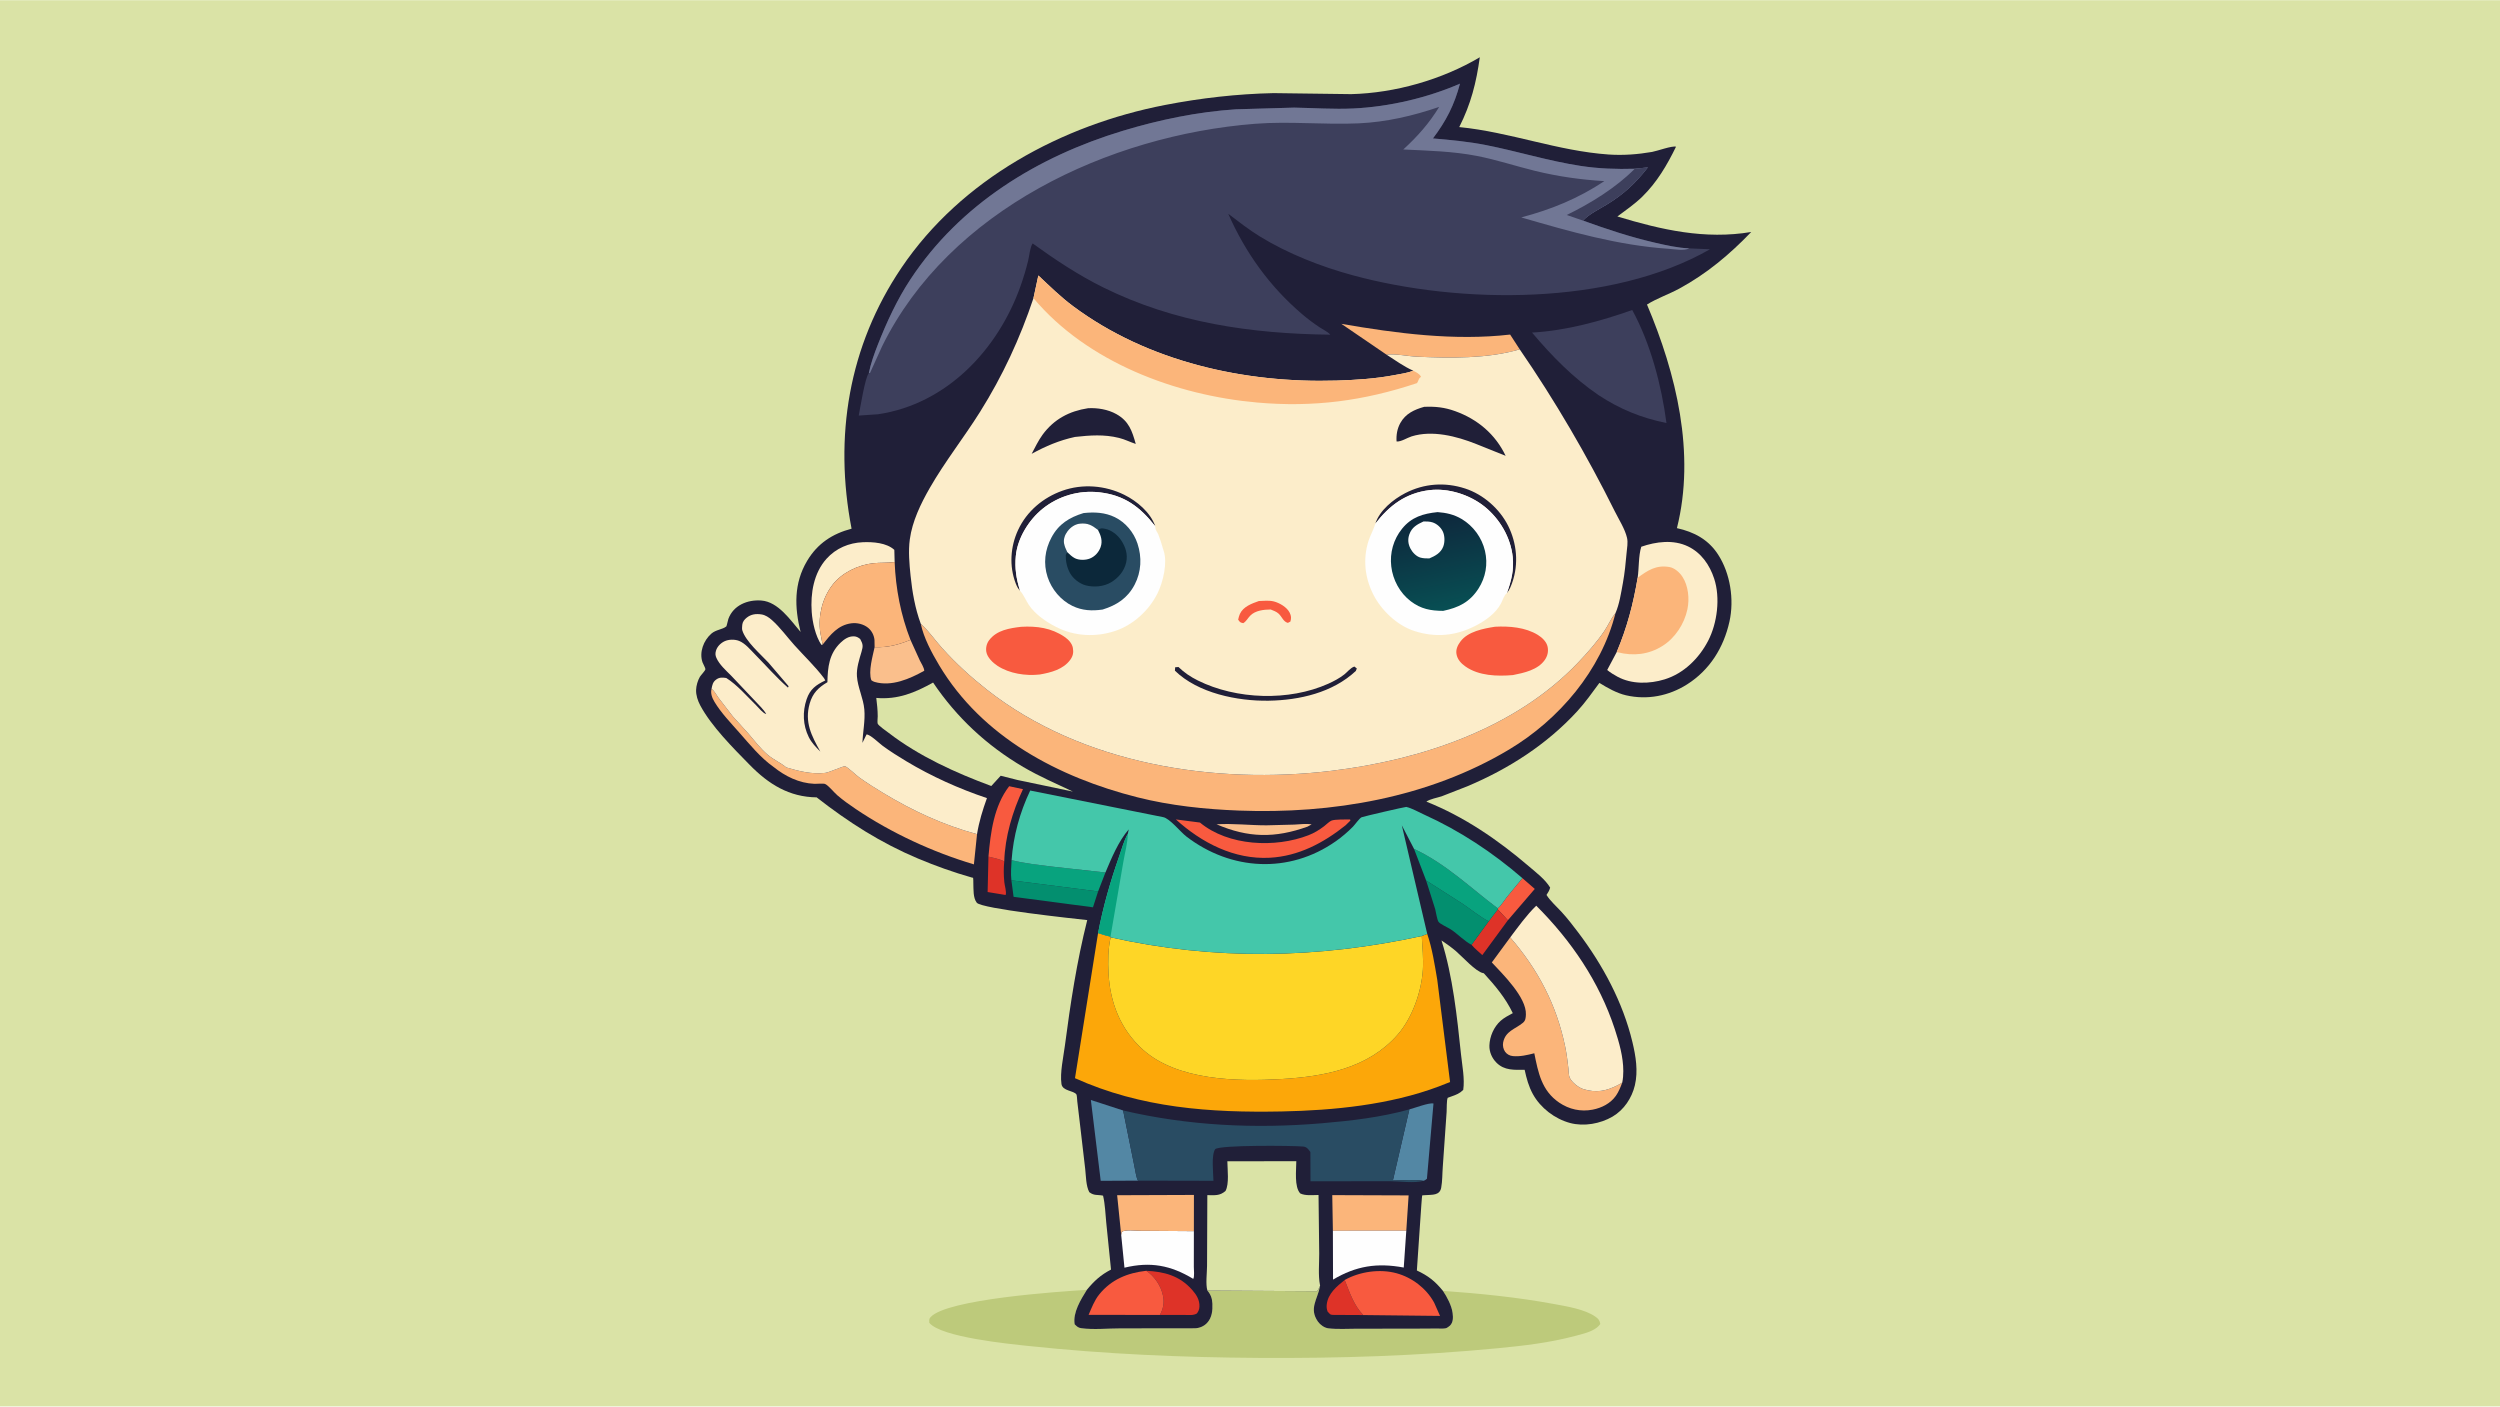 <svg version="1.1" xmlns="http://www.w3.org/2000/svg" style="display: block;" viewBox="0 0 2048 1152" width="1820" height="1024">
<defs>
	<linearGradient id="Gradient1" gradientUnits="userSpaceOnUse" x1="1170.25" y1="421.542" x2="1185.66" y2="497.07">
		<stop class="stop0" offset="0" stop-opacity="1" stop-color="rgb(14,39,60)"/>
		<stop class="stop1" offset="1" stop-opacity="1" stop-color="rgb(8,78,83)"/>
	</linearGradient>
</defs>
<path transform="translate(0,0)" fill="rgb(218,227,166)" d="M -0 -0 L 2048 0 L 2048 1152 L -0 1152 L -0 -0 z"/>
<path transform="translate(0,0)" fill="rgb(189,202,123)" d="M 989.097 1057.08 L 1078.93 1057.64 C 1080.05 1056.29 1080.69 1054.63 1081.42 1053.05 L 1081.25 1053.98 C 1079.32 1064.33 1072.15 1071.81 1079.64 1082.5 C 1081.5 1085.16 1084.96 1087.65 1088.24 1088.03 C 1095.81 1088.93 1104.2 1088.34 1111.83 1088.34 L 1156.1 1088.32 L 1176.91 1088.19 C 1179 1088.14 1182.56 1088.49 1184.5 1087.95 C 1185.39 1087.7 1187.16 1086.46 1187.81 1085.81 C 1190.56 1083.07 1190.43 1079.12 1189.97 1075.5 C 1189.19 1069.42 1185.46 1062.39 1182.05 1057.34 C 1212.36 1059.5 1242.77 1062.52 1272.66 1068.04 C 1283.09 1069.97 1298.33 1072.34 1307 1078.52 C 1309.53 1080.32 1310.44 1081.47 1310.97 1084.5 C 1310.14 1085.57 1309.25 1086.56 1308.18 1087.4 C 1303.36 1091.18 1295.91 1092.78 1290.07 1094.33 C 1269.37 1099.83 1248.27 1102.29 1227 1104.33 C 1161.78 1110.6 1097.16 1112.67 1031.66 1112.26 C 968.282 1111.86 905.662 1109.18 842.631 1102.49 C 826.732 1100.8 770.888 1095.38 761.285 1083.5 C 761.27 1081.37 760.86 1080.47 762.352 1078.83 C 775.787 1064.12 866.729 1057.95 890.337 1056.51 C 885.411 1064.49 878.76 1075.09 880.354 1084.71 C 882.24 1086.47 883.079 1087.56 885.744 1087.92 C 895.654 1089.29 907.601 1088.08 917.778 1088.08 L 978.919 1088 C 982.627 1087.86 986.224 1086.37 988.808 1083.64 C 992.841 1079.36 993.453 1073.44 993.2 1067.85 C 993.008 1063.59 991.867 1060.31 989.097 1057.08 z"/>
<path transform="translate(0,0)" fill="rgb(32,31,56)" d="M 890.337 1056.51 C 896.329 1049.21 901.63 1044.32 910.145 1039.9 L 906.235 1001.39 C 905.519 994.135 905.303 986.436 903.627 979.339 C 898.894 978.347 896.41 979.57 892.359 976.5 C 889.57 971.37 889.672 963.258 889.002 957.5 L 884.815 921.632 L 882.503 902.097 C 882.391 901.162 882.247 897.06 881.824 896.445 C 879.537 893.114 870.398 893.796 869.547 887.831 C 868.234 878.628 871.116 865.951 872.347 856.562 C 876.891 821.903 882.116 787.511 890.665 753.585 C 879.768 752.394 803.938 744.34 800.15 739.347 C 797.029 735.233 797.554 728.352 797.354 723.396 C 797.332 722.858 797.362 719.279 797.191 719.042 C 796.995 718.772 796.549 718.86 796.229 718.768 C 781.115 714.471 766.535 709.277 752.056 703.188 C 721.521 690.348 695.003 673.405 669.004 653.061 C 646.45 652.804 629.609 642.219 614.225 626.526 C 600.659 612.688 582.687 594.777 573.62 577.681 C 571.588 573.851 570.096 569.387 570.244 565 C 570.36 561.544 571.582 557.313 573.341 554.313 C 574.175 552.89 577.823 549.278 577.875 548 C 577.911 547.098 575.879 543.549 575.494 542.423 C 572.669 534.168 576.379 524.556 582.693 518.975 C 586.467 515.639 591.831 515.628 595.024 513 C 595.295 512.777 596.4 507.641 596.683 506.867 C 600.796 495.619 612.52 490.939 623.739 491.809 C 637.543 492.88 647.561 507.892 655.846 517.565 C 650.828 497.518 650.194 477.705 661.259 459.22 C 669.749 445.037 681.882 437.115 697.607 432.959 C 683.041 357.649 695.135 283.408 738.461 219.242 C 787.393 146.774 869.825 102.233 954.494 85.84 C 983.777 80.171 1013.42 76.788 1043.25 76.14 L 1106.85 76.976 C 1142.76 76.11 1181.37 65.104 1212.25 46.762 C 1209.41 67.493 1204.98 85.079 1195.41 103.961 C 1236.99 108.031 1275.93 123.535 1317.87 126.437 C 1329.7 127.255 1341.66 126.338 1353.33 124.325 C 1357.46 123.613 1369.87 119.053 1372.99 120.048 C 1365.72 134.965 1357.39 149.207 1345.42 160.914 C 1339.25 166.959 1331.87 172.051 1324.95 177.198 C 1361.04 188.111 1396.73 196.291 1434.62 189.896 C 1416.88 208.336 1398.32 223.973 1375.67 236.289 C 1367.19 240.899 1357.26 244.276 1349.21 249.333 C 1373.2 306.017 1389.09 371.143 1373.74 432.513 C 1387.84 435.643 1399.44 441.798 1407.46 454.148 C 1417.48 469.59 1420.76 491.008 1416.78 509 C 1412.07 530.343 1400.63 548.752 1382.03 560.527 C 1367.03 570.028 1349.41 573.451 1332.04 569.451 C 1324.46 567.708 1316.79 563.367 1310.23 559.288 C 1304.41 567.174 1298.69 575.315 1292.06 582.538 C 1267.11 609.699 1236.01 629.647 1202.17 643.936 L 1181 652.203 C 1177.52 653.374 1171.31 654.409 1168.5 656.569 C 1199.39 668.849 1227.3 688.006 1252.45 709.541 C 1258.4 714.637 1265.83 720.218 1269.89 727 C 1269.27 729.336 1268.22 730.99 1266.9 733 C 1270.03 738.015 1275.06 742.361 1279.08 746.742 C 1284.06 752.158 1288.52 757.973 1292.95 763.835 C 1313.06 790.441 1329.49 820.949 1337.28 853.533 C 1340.04 865.074 1342.06 877.26 1339.28 888.978 C 1336.8 899.391 1330.3 909.139 1320.99 914.588 C 1310.99 920.438 1297.61 922.856 1286.28 919.836 C 1273.74 916.491 1262 907.533 1255.72 896.117 C 1252.25 889.791 1250.51 883.254 1249 876.264 C 1240.54 876.256 1232.47 876.947 1225.96 870.462 C 1222.25 866.771 1219.95 861.602 1220.12 856.336 C 1220.35 848.907 1223.78 841.043 1229.34 836.082 C 1232.19 833.536 1235.93 831.658 1239.28 829.833 C 1233.36 817.402 1224.74 807.194 1215.5 797.107 L 1215.01 797.041 C 1209.04 795.934 1197.94 783.517 1192.81 779.125 C 1189.04 775.896 1184.98 773.034 1180.86 770.261 C 1190.21 799.773 1193.62 832.924 1196.86 863.623 C 1197.83 872.799 1200.02 883.613 1198.68 892.726 C 1195.64 895.693 1192.94 896.665 1189 898.067 C 1188.86 898.118 1185.98 899.151 1185.98 899.165 C 1184.98 901.098 1185.26 908.332 1185.07 910.77 L 1181.94 955.574 C 1181.49 961.187 1181.66 967.373 1180.62 972.875 C 1179.41 979.267 1173.3 978.495 1168.22 978.899 C 1167.81 978.931 1165.25 979 1165.06 979.135 C 1164.69 979.394 1161.72 1027.52 1160.7 1040.64 C 1169.97 1044.98 1175.55 1049.34 1182.05 1057.34 C 1185.46 1062.39 1189.19 1069.42 1189.97 1075.5 C 1190.43 1079.12 1190.56 1083.07 1187.81 1085.81 C 1187.16 1086.46 1185.39 1087.7 1184.5 1087.95 C 1182.56 1088.49 1179 1088.14 1176.91 1088.19 L 1156.1 1088.32 L 1111.83 1088.34 C 1104.2 1088.34 1095.81 1088.93 1088.24 1088.03 C 1084.96 1087.65 1081.5 1085.16 1079.64 1082.5 C 1072.15 1071.81 1079.32 1064.33 1081.25 1053.98 L 1081.42 1053.05 C 1080.69 1054.63 1080.05 1056.29 1078.93 1057.64 L 989.097 1057.08 C 991.867 1060.31 993.008 1063.59 993.2 1067.85 C 993.453 1073.44 992.841 1079.36 988.808 1083.64 C 986.224 1086.37 982.627 1087.86 978.919 1088 L 917.778 1088.08 C 907.601 1088.08 895.654 1089.29 885.744 1087.92 C 883.079 1087.56 882.24 1086.47 880.354 1084.71 C 878.76 1075.09 885.411 1064.49 890.337 1056.51 z"/>
<path transform="translate(0,0)" fill="rgb(222,51,40)" d="M 809.747 701.611 C 813.98 702.7 818.776 703.537 822.684 705.476 C 822.121 711.325 822.154 716.776 822.746 722.614 C 823.042 725.528 824.697 730.526 823.809 733.044 L 809.064 730.611 L 809.747 701.611 z"/>
<path transform="translate(0,0)" fill="rgb(248,90,63)" d="M 1247.15 719.236 L 1257.29 728.066 L 1235.23 753.749 L 1227.02 744.844 L 1227.02 744.022 C 1229.83 741.569 1232.19 737.572 1234.52 734.608 L 1247.15 719.236 z"/>
<path transform="translate(0,0)" fill="rgb(222,51,40)" d="M 1227.02 744.844 L 1235.23 753.749 L 1214.31 782.272 C 1211.43 779.576 1207.99 776.871 1205.5 773.844 L 1219.52 754.627 L 1227.02 744.844 z"/>
<path transform="translate(0,0)" fill="rgb(250,191,140)" d="M 996.596 675.13 C 1009.87 674.266 1024.07 675.99 1037.49 675.968 L 1060.25 675.372 C 1064.88 675.147 1069.92 674.439 1074.5 675.19 L 1071.14 677.04 C 1044.42 686.602 1022.63 686.294 996.596 675.13 z"/>
<path transform="translate(0,0)" fill="rgb(222,51,40)" d="M 1116.74 1077.15 L 1095.46 1077.05 C 1094.26 1077 1090.98 1077.19 1090.06 1076.71 C 1089.3 1076.3 1088.27 1074.99 1087.6 1074.36 C 1086.82 1072.31 1086.63 1070.54 1086.88 1068.38 C 1087.95 1059.47 1095.06 1053.68 1101.57 1048.42 C 1105.63 1058.61 1109.02 1069.12 1116.74 1077.15 z"/>
<path transform="translate(0,0)" fill="rgb(248,90,63)" d="M 809.747 701.611 C 811.464 681.736 814.215 660.139 826.713 643.926 L 838.019 646.363 C 829.509 664.465 823.273 685.349 822.684 705.476 C 818.776 703.537 813.98 702.7 809.747 701.611 z"/>
<path transform="translate(0,0)" fill="rgb(222,51,40)" d="M 939.013 1040.89 C 953.884 1041.64 966.247 1044.87 976.589 1056.5 C 980.082 1060.43 982.843 1064.82 982.58 1070.27 C 982.473 1072.5 981.817 1074.08 980.5 1075.84 C 977.653 1077.61 974.06 1077.06 970.798 1077.07 L 950.197 1077.07 C 952.96 1071.87 953.87 1067.27 952.749 1061.45 C 951.205 1053.43 945.799 1045.34 939.013 1040.89 z"/>
<path transform="translate(0,0)" fill="rgb(3,143,111)" d="M 828.537 721.024 L 899.562 730.136 L 895.356 743.124 L 830.328 734.548 L 828.537 721.024 z"/>
<path transform="translate(0,0)" fill="rgb(3,143,111)" d="M 1168.28 721.158 L 1198.06 740.174 C 1205.15 744.966 1211.93 750.665 1219.52 754.627 L 1205.5 773.844 C 1199.81 771.034 1194.01 764.814 1188.48 761.211 C 1186.4 759.856 1179.73 756.823 1178.5 755.096 C 1177.2 753.294 1176.35 746.996 1175.71 744.617 L 1168.28 721.158 z"/>
<path transform="translate(0,0)" fill="rgb(250,191,140)" d="M 716.477 530.034 C 727.301 530.435 735.999 528.034 745.869 524.04 L 753.564 540.992 C 754.703 543.311 757.049 546.781 757.148 549.355 C 745.272 555.956 730.401 562.546 716.49 558.5 C 715.463 558.201 714.646 557.733 713.806 557.091 C 711.193 550.016 714.916 537.388 716.477 530.034 z"/>
<path transform="translate(0,0)" fill="rgb(8,163,126)" d="M 1158.37 695.263 C 1184.5 707.448 1204.32 726.991 1227.02 744.022 L 1227.02 744.844 L 1219.52 754.627 C 1211.93 750.665 1205.15 744.966 1198.06 740.174 L 1168.28 721.158 L 1158.37 695.263 z"/>
<path transform="translate(0,0)" fill="rgb(8,163,126)" d="M 828.69 704.506 C 839.449 707.232 850.735 708.318 861.724 709.76 L 905.576 714.614 L 899.562 730.136 L 828.537 721.024 C 827.913 715.526 828.383 710.013 828.69 704.506 z"/>
<path transform="translate(0,0)" fill="rgb(83,135,164)" d="M 1154.56 908.671 C 1158.66 907.632 1170.81 902.947 1174.31 903.862 L 1168.94 965.5 C 1167.87 966.35 1167.25 966.961 1165.85 967.163 C 1158.31 965.84 1148.81 966.906 1141.06 966.887 L 1154.56 908.671 z"/>
<path transform="translate(0,0)" fill="rgb(248,90,63)" d="M 963.278 671.147 L 983 673.689 C 1006.28 693.01 1044.8 694.622 1071.95 684.067 C 1076.72 682.215 1080.58 679.81 1084.64 676.766 C 1086.34 675.491 1088.72 673.033 1090.57 672.18 C 1093.41 670.871 1102.73 671.279 1106 671.148 L 1106.26 672.054 L 1102.33 675.928 C 1084.24 690.382 1063.75 701.276 1040.18 702.529 C 1010.95 704.084 984.407 690.248 963.278 671.147 z"/>
<path transform="translate(0,0)" fill="rgb(252,237,202)" d="M 673.883 527.919 L 672.853 528.099 C 668.044 520.956 665.55 509.642 664.952 501.182 C 663.874 485.936 666.551 469.298 677.118 457.558 C 684.818 449.002 695.428 444.528 706.845 444.044 C 715.108 443.693 726.275 444.461 732.634 450.31 L 732.888 460.221 L 732.164 460.33 C 726.623 461.108 721.048 460.655 715.5 461.247 C 703.092 462.57 689.599 469.057 681.969 479 C 673.574 489.941 670.029 504.445 671.983 518.055 L 673.883 527.919 z"/>
<path transform="translate(0,0)" fill="rgb(248,90,63)" d="M 950.197 1077.07 L 891.786 1076.98 C 894.227 1071.31 896.565 1065.09 900.48 1060.26 C 910.417 1048 923.589 1042.62 939.013 1040.89 C 945.799 1045.34 951.205 1053.43 952.749 1061.45 C 953.87 1067.27 952.96 1071.87 950.197 1077.07 z"/>
<path transform="translate(0,0)" fill="rgb(83,135,164)" d="M 932.262 967.036 L 901.699 967.19 L 893.641 900.98 L 920.055 909.563 L 929.323 955.392 C 930.029 958.46 930.708 964.471 932.262 967.036 z"/>
<path transform="translate(0,0)" fill="rgb(251,181,122)" d="M 1091.9 1008.12 L 1091.39 978.904 L 1153.95 979.129 L 1152.04 1008.05 L 1091.9 1008.12 z"/>
<path transform="translate(0,0)" fill="rgb(254,254,254)" d="M 918.503 1011.7 L 918.87 1009 C 922.178 1006.96 930.022 1008.07 934.044 1008.1 L 978.022 1008.42 L 977.98 1037.7 C 977.976 1040.33 978.656 1045.45 977.518 1047.53 C 959.025 1036.34 942.342 1033.24 921.156 1038.35 L 918.503 1011.7 z"/>
<path transform="translate(0,0)" fill="rgb(251,181,122)" d="M 918.503 1011.7 L 915.168 978.983 L 978.068 978.75 L 978.022 1008.42 L 934.044 1008.1 C 930.022 1008.07 922.178 1006.96 918.87 1009 L 918.503 1011.7 z"/>
<path transform="translate(0,0)" fill="rgb(254,254,254)" d="M 1091.9 1008.12 L 1152.04 1008.05 L 1149.95 1038.23 C 1128.09 1034.19 1110.99 1036.88 1092.02 1048.11 L 1091.9 1008.12 z"/>
<path transform="translate(0,0)" fill="rgb(248,90,63)" d="M 1101.57 1048.42 C 1113.91 1041.52 1130.38 1039.14 1144.1 1042.92 C 1156.91 1046.44 1168.52 1055.36 1174.88 1067.03 L 1179.67 1077.86 L 1116.74 1077.15 C 1109.02 1069.12 1105.63 1058.61 1101.57 1048.42 z"/>
<path transform="translate(0,0)" fill="rgb(251,181,122)" d="M 1135.78 290.366 L 1098.84 265.15 C 1143.64 272.927 1191.61 279.228 1237.1 273.933 L 1244.95 286.023 C 1218.87 293.799 1187.71 293.318 1160.76 292.053 C 1152.85 291.682 1143.49 289.475 1135.78 290.366 z"/>
<path transform="translate(0,0)" fill="rgb(251,181,122)" d="M 732.888 460.221 C 733.756 482.072 737.892 503.636 745.869 524.04 C 735.999 528.034 727.301 530.435 716.477 530.034 L 716.388 524.188 C 716.05 520.312 714.102 516.507 711.04 514.06 C 707.343 511.104 702.067 509.862 697.418 510.469 C 686.499 511.895 680.27 519.825 673.883 527.919 L 671.983 518.055 C 670.029 504.445 673.574 489.941 681.969 479 C 689.599 469.057 703.092 462.57 715.5 461.247 C 721.048 460.655 726.623 461.108 732.164 460.33 L 732.888 460.221 z"/>
<path transform="translate(0,0)" fill="rgb(251,181,122)" d="M 582.917 564.052 C 585.358 566.078 586.56 568.718 588.4 571.231 L 600.257 586.656 L 612.925 600.627 C 618.155 606.7 622.88 613.077 629.045 618.278 C 633.72 622.222 639.57 624.732 644.14 628.553 C 654.615 631.627 664.912 634.267 675.95 633.02 C 679.32 632.639 690.736 627.283 692.244 627.617 C 694.213 628.053 701.498 635.013 703.61 636.542 C 710.003 641.173 716.668 645.342 723.418 649.424 C 747.769 664.15 772.865 675.792 800.383 683.22 L 797.82 707.954 C 764.253 698.005 730.085 682.164 701.073 662.626 C 695.825 659.092 690.593 655.381 685.803 651.239 C 683.398 649.158 678.559 643.206 675.954 642.112 C 674.44 641.476 669.127 642.049 667.23 641.973 C 654.634 641.473 643.307 635.851 633.619 628.071 C 623.012 620.591 614.17 609.672 605.632 599.986 C 598.723 592.147 590.72 583.843 585.338 574.891 C 583.348 571.582 581.897 567.913 582.917 564.052 z"/>
<path transform="translate(0,0)" fill="rgb(251,181,122)" d="M 1237.16 767.783 C 1259.9 793.959 1275.09 822.929 1282.16 857.079 C 1283.39 863.046 1284.16 868.959 1284.83 875.012 C 1285.06 877.12 1285.02 880.953 1285.93 882.801 C 1287.81 886.587 1293.04 890.779 1297 892.02 C 1307.64 895.352 1315.83 893.72 1325.65 888.628 L 1328.94 886.684 C 1327.61 890.343 1326 894.312 1323.76 897.5 C 1319.3 903.835 1312.14 907.44 1304.7 908.886 C 1295.01 910.771 1285.43 908.668 1277.27 903.112 C 1262.89 893.318 1260.11 878.538 1256.9 862.696 C 1251.17 864.15 1245.28 865.584 1239.32 865.012 C 1236.81 864.772 1234.5 863.545 1233.01 861.5 C 1231.5 859.412 1230.88 856.371 1231.37 853.879 C 1233.21 844.477 1241.06 843.045 1247.5 837.791 C 1249.78 835.929 1249.89 833.713 1250.01 830.994 C 1250.63 816.923 1230.99 797.866 1222.11 788.28 L 1237.16 767.783 z"/>
<path transform="translate(0,0)" fill="rgb(218,227,166)" d="M 764.38 559.002 C 783.685 587.628 808.355 610.617 838.214 628.162 C 851.214 635.801 865.299 641.907 878.934 648.323 L 833.775 638.878 L 819.77 635.344 L 812.066 643.766 C 782.772 632.93 752.785 619.308 727.939 600.183 C 726.247 598.881 719.782 594.459 719.006 592.697 C 718.591 591.753 719.036 587.769 719.028 586.557 C 718.998 581.521 718.469 576.593 717.851 571.602 C 735.392 573.125 749.414 567.391 764.38 559.002 z"/>
<path transform="translate(0,0)" fill="rgb(61,63,92)" d="M 1337.12 253.81 C 1352.11 281.205 1361.14 315.605 1365.16 346.419 C 1344.47 342.135 1327.2 335.179 1309.54 323.551 C 1288.6 309.283 1271.31 291.579 1255.05 272.306 C 1282.73 270.781 1311.1 263.017 1337.12 253.81 z"/>
<path transform="translate(0,0)" fill="rgb(252,237,202)" d="M 1237.16 767.783 C 1243.88 758.912 1250.49 749.576 1258.5 741.813 C 1287.22 770.486 1310.09 804.054 1322.81 842.823 C 1326.4 853.781 1329.82 865.687 1329.81 877.301 C 1329.81 880.502 1329.58 883.549 1328.94 886.684 L 1325.65 888.628 C 1315.83 893.72 1307.64 895.352 1297 892.02 C 1293.04 890.779 1287.81 886.587 1285.93 882.801 C 1285.02 880.953 1285.06 877.12 1284.83 875.012 C 1284.16 868.959 1283.39 863.046 1282.16 857.079 C 1275.09 822.929 1259.9 793.959 1237.16 767.783 z"/>
<path transform="translate(0,0)" fill="rgb(252,237,202)" d="M 1341.57 473.146 C 1342.71 465.325 1342.22 454.995 1344.54 447.748 C 1356.68 443.527 1370.84 441.704 1382.85 447.49 C 1393.69 452.709 1400.58 462.692 1404.25 473.895 C 1409.4 489.595 1406.83 510.273 1399.3 524.816 C 1391.87 539.154 1379.34 551.588 1363.63 556.403 C 1351.28 560.186 1336.74 560.527 1325.09 554.246 C 1322.12 552.648 1319.22 550.848 1316.61 548.721 L 1324.43 533.998 C 1332.91 513.879 1337.97 494.662 1341.57 473.146 z"/>
<path transform="translate(0,0)" fill="rgb(251,181,122)" d="M 1341.57 473.146 C 1349.82 467.11 1356.71 462.52 1367.5 464.345 C 1371.76 465.065 1375.87 468.738 1378.18 472.232 C 1383.08 479.645 1384.16 490.406 1382.32 499.026 C 1379.75 511.086 1372.23 522.578 1361.73 529.126 C 1350.52 536.115 1338.04 537.447 1325.29 534.226 L 1324.43 533.998 C 1332.91 513.879 1337.97 494.662 1341.57 473.146 z"/>
<path transform="translate(0,0)" fill="rgb(41,76,99)" d="M 920.055 909.563 C 973.626 922.1 1028.15 924.681 1083 920.025 C 1106.79 918.005 1131.5 915.123 1154.56 908.671 L 1141.06 966.887 C 1148.81 966.906 1158.31 965.84 1165.85 967.163 C 1159.48 969.39 1145.81 967.513 1138.87 967.49 L 1073.56 967.561 L 1073.48 943.585 C 1071.81 941.343 1070.59 939.374 1067.5 939.099 C 1058.78 938.324 999.431 937.728 995.5 941.234 C 992.121 946.066 993.972 960.957 994.054 967.169 L 932.262 967.036 C 930.708 964.471 930.029 958.46 929.323 955.392 L 920.055 909.563 z"/>
<path transform="translate(0,0)" fill="rgb(218,227,166)" d="M 989.097 1057.08 C 987.524 1052.03 988.796 1042.35 988.817 1036.92 L 989.051 978.916 C 995.115 978.958 999.208 979.634 1003.93 975.5 C 1007.09 969.8 1005.52 957.792 1005.45 951.154 L 1061.93 951.13 C 1061.92 958.413 1060.16 972.15 1065.15 977.5 C 1069.32 979.602 1075.54 978.807 1080.14 978.794 L 1080.7 1026.66 C 1080.74 1034.8 1079.79 1044.54 1081.3 1052.45 L 1081.42 1053.05 C 1080.69 1054.63 1080.05 1056.29 1078.93 1057.64 L 989.097 1057.08 z"/>
<path transform="translate(0,0)" fill="rgb(252,167,9)" d="M 899.547 764.216 C 902.833 765.179 906.37 766.55 909.732 767.082 L 909.874 767.75 C 907.678 776.631 907.619 787.799 908.083 796.897 C 909.321 821.165 917.966 843.312 936.264 859.725 C 964.513 885.064 1013.63 885.928 1049.55 883.835 C 1084.42 881.803 1120.68 875.125 1144.83 847.589 C 1156.81 833.941 1164.51 812.357 1165.62 794.152 C 1166.17 785.12 1165.22 775.696 1164.69 766.661 L 1169.18 764.901 C 1173.3 776.97 1175.26 789.96 1177.4 802.5 L 1187.89 886.249 L 1178.58 889.907 C 1138.58 904.952 1092.53 909.528 1050 910.362 C 991.378 911.511 934.801 907.553 880.631 883.105 L 899.547 764.216 z"/>
<path transform="translate(0,0)" fill="rgb(252,237,202)" d="M 582.917 564.052 C 583.523 560.989 583.908 558.634 586.619 556.607 C 589.314 554.59 591.869 554.8 594.962 555.271 C 603.852 560.854 611.756 570.121 619.303 577.499 C 621.515 579.662 624.964 584.171 627.729 584.854 C 625.51 580.917 621.7 577.488 618.631 574.138 L 598.962 553.358 C 594.828 549.247 589.237 544.215 586.87 538.801 C 585.957 536.71 585.893 535.171 586.498 533.014 C 587.448 529.629 590.35 526.686 593.5 525.2 C 596.982 523.558 601.926 523.472 605.491 524.898 C 610.54 526.917 614.882 532.293 618.65 536.099 C 627.465 545.004 636.068 554.958 645.5 563.15 L 646.033 562 L 629.497 542.668 C 623.153 535.835 610.634 525.126 608.03 516 C 607.734 514.963 607.967 512.747 608.077 511.643 C 608.321 509.209 609.829 507.344 611.679 505.871 C 615.297 502.994 619.266 502.524 623.727 503.18 C 627.057 503.67 629.92 505.658 632.39 507.851 C 639.089 513.797 644.783 521.715 650.789 528.399 C 658.711 537.215 667.82 545.871 674.939 555.303 C 675.42 555.939 675.702 556.587 676.028 557.308 C 668.374 561.033 663.611 564.397 660.779 572.719 C 657.304 582.931 657.724 593.895 662.51 603.614 C 664.845 608.354 668.351 611.878 672.034 615.566 C 664.822 602.683 658.931 591.504 663.307 576.16 C 665.703 567.759 670.434 563.026 677.817 558.724 C 678.057 546.473 679.179 535.392 688.583 526.358 C 691.62 523.439 695.3 520.924 699.698 521.16 C 701.744 521.27 703.098 522.1 704.669 523.326 C 706.975 527.573 707.17 529.036 705.75 533.811 C 703.881 540.098 701.537 547.26 701.999 553.877 C 702.638 563.032 707.264 571.807 708.06 581.051 C 708.855 590.288 706.843 599.236 706.5 608.412 L 709.887 601.5 C 713.228 601.75 720.277 608.802 723.262 610.983 C 729.412 615.473 735.9 619.545 742.426 623.462 C 763.199 635.929 785.537 645.958 808.498 653.675 C 804.963 663.484 802.045 672.908 800.383 683.22 C 772.865 675.792 747.769 664.15 723.418 649.424 C 716.668 645.342 710.003 641.173 703.61 636.542 C 701.498 635.013 694.213 628.053 692.244 627.617 C 690.736 627.283 679.32 632.639 675.95 633.02 C 664.912 634.267 654.615 631.627 644.14 628.553 C 639.57 624.732 633.72 622.222 629.045 618.278 C 622.88 613.077 618.155 606.7 612.925 600.627 L 600.257 586.656 L 588.4 571.231 C 586.56 568.718 585.358 566.078 582.917 564.052 z"/>
<path transform="translate(0,0)" fill="rgb(251,181,122)" d="M 1323.4 502.157 C 1311.69 548.976 1277.14 589.398 1236.28 613.859 C 1170.23 653.402 1091.13 666.813 1015.01 663.885 C 987.243 662.817 958.871 659.855 931.89 653.041 C 867.067 636.67 804.479 603.698 769.305 544.739 C 763.299 534.671 756.689 522.384 754.281 510.825 C 760.728 516.597 765.988 524.36 771.817 530.825 C 783.202 543.455 795.261 554.476 808.634 564.969 C 886.334 625.935 994.906 642.948 1090.99 631.287 C 1163.86 622.443 1241.22 596.84 1292.87 542.537 C 1300.51 534.51 1308.17 525.832 1314.37 516.642 C 1317.4 512.143 1319.43 507.142 1322.81 502.896 L 1323.4 502.157 z"/>
<path transform="translate(0,0)" fill="rgb(254,214,38)" d="M 909.874 767.75 C 995.21 786.79 1079.4 785.231 1164.69 766.661 C 1165.22 775.696 1166.17 785.12 1165.62 794.152 C 1164.51 812.357 1156.81 833.941 1144.83 847.589 C 1120.68 875.125 1084.42 881.803 1049.55 883.835 C 1013.63 885.928 964.513 885.064 936.264 859.725 C 917.966 843.312 909.321 821.165 908.083 796.897 C 907.619 787.799 907.678 776.631 909.874 767.75 z"/>
<path transform="translate(0,0)" fill="rgb(68,199,170)" d="M 828.69 704.506 C 830.09 684.775 835.439 665.309 843.95 647.46 L 952.739 669.235 C 958.087 670.063 967.01 681.402 971.922 685.168 C 1008.43 713.147 1056.02 715.851 1094.21 689.066 C 1099.2 685.565 1104.04 681.472 1108.3 677.121 C 1110.06 675.327 1113.4 670.439 1115.38 669.374 C 1116.34 668.855 1151.31 660.715 1152.03 660.885 C 1156.7 661.99 1162.11 665.123 1166.52 667.116 C 1195.86 680.376 1222.8 698.201 1247.15 719.236 L 1234.52 734.608 C 1232.19 737.572 1229.83 741.569 1227.02 744.022 C 1204.32 726.991 1184.5 707.448 1158.37 695.263 L 1148.38 675.994 L 1169.18 764.901 L 1164.69 766.661 C 1079.4 785.231 995.21 786.79 909.874 767.75 L 909.732 767.082 C 906.37 766.55 902.833 765.179 899.547 764.216 C 903.612 742.995 909.519 722.196 916.674 701.828 C 918.884 695.538 920.675 688.697 923.908 682.852 L 924.68 679.274 C 916.322 688.837 910.477 702.956 905.576 714.614 L 861.724 709.76 C 850.735 708.318 839.449 707.232 828.69 704.506 z"/>
<path transform="translate(0,0)" fill="rgb(8,163,126)" d="M 899.547 764.216 C 903.612 742.995 909.519 722.196 916.674 701.828 C 918.884 695.538 920.675 688.697 923.908 682.852 C 923.775 690.784 921.483 698.4 920.193 706.191 L 909.732 767.082 C 906.37 766.55 902.833 765.179 899.547 764.216 z"/>
<path transform="translate(0,0)" fill="rgb(61,63,92)" d="M 711.729 305.563 C 713.329 297.582 716.244 289.528 719.221 281.956 C 726.437 263.605 734.915 245.281 745.78 228.777 C 786.37 167.121 849.989 128.196 919.648 107.068 C 949.586 97.987 981.218 91.428 1012.48 89.398 L 1060.14 88.016 C 1076.33 88.297 1092.48 89.504 1108.69 88.72 C 1138.1 87.298 1169.04 80.093 1196.02 68.39 C 1191.36 85.924 1184.79 98.792 1173.86 113.262 C 1188.38 114.499 1202.88 115.863 1217.19 118.682 C 1243.24 123.81 1268.57 131.765 1294.89 135.783 C 1309.69 138.044 1324.27 138.55 1339.21 138.102 L 1349.92 137.007 C 1339.72 150.071 1330.22 158.946 1316.01 167.584 C 1309.55 171.508 1302.04 175.04 1296.81 180.572 C 1316.01 187.536 1335.55 194.008 1355.47 198.615 C 1364.47 200.696 1374.65 203.021 1383.88 203.312 L 1400.8 204.07 C 1319.76 250.484 1196.26 249.296 1108.23 225.376 C 1082.05 218.264 1055.12 207.712 1031.97 193.5 C 1022.92 187.942 1014.64 181.369 1006.18 174.978 C 1020.23 206.814 1040.05 234.48 1066.59 257.119 C 1071.15 261.015 1075.9 264.603 1080.91 267.913 C 1083.56 269.665 1087.77 271.679 1089.81 274.032 C 1025.07 273.289 962.334 264.305 903.736 235.289 C 883.267 225.153 864.441 212.644 845.963 199.289 C 843.847 202.14 843.169 209.589 842.294 213.214 C 840.57 220.353 838.451 227.394 835.99 234.314 C 817.506 286.294 775.603 330.842 719.327 339.217 L 703.467 340.296 C 704.677 334.302 708.595 309.23 711.729 305.563 z"/>
<path transform="translate(0,0)" fill="rgb(113,119,149)" d="M 711.729 305.563 C 713.329 297.582 716.244 289.528 719.221 281.956 C 726.437 263.605 734.915 245.281 745.78 228.777 C 786.37 167.121 849.989 128.196 919.648 107.068 C 949.586 97.987 981.218 91.428 1012.48 89.398 L 1060.14 88.016 C 1076.33 88.297 1092.48 89.504 1108.69 88.72 C 1138.1 87.298 1169.04 80.093 1196.02 68.39 C 1191.36 85.924 1184.79 98.792 1173.86 113.262 C 1188.38 114.499 1202.88 115.863 1217.19 118.682 C 1243.24 123.81 1268.57 131.765 1294.89 135.783 C 1309.69 138.044 1324.27 138.55 1339.21 138.102 L 1349.92 137.007 C 1339.72 150.071 1330.22 158.946 1316.01 167.584 C 1309.55 171.508 1302.04 175.04 1296.81 180.572 C 1316.01 187.536 1335.55 194.008 1355.47 198.615 C 1364.47 200.696 1374.65 203.021 1383.88 203.312 C 1379.5 205.542 1372.01 204.031 1366.96 203.687 C 1325.23 200.843 1286.2 189.559 1246.23 177.973 C 1271.21 171.279 1292.58 162.609 1314.31 148.24 C 1294.99 147.081 1276.3 144.434 1257.47 139.827 C 1241.53 135.927 1225.84 130.679 1209.72 127.564 C 1189.98 123.748 1169.62 123.282 1149.57 122.317 C 1161.31 111.545 1170.66 101.008 1178.99 87.433 C 1157.7 94.727 1135.73 99.86 1113.17 100.897 C 1084.77 102.204 1056.66 99.031 1028.1 101.269 C 908.547 110.638 777.524 171.727 722.578 283.638 L 712.796 305.209 L 711.729 305.563 z"/>
<path transform="translate(0,0)" fill="rgb(61,63,92)" d="M 1339.21 138.102 L 1349.92 137.007 C 1339.72 150.071 1330.22 158.946 1316.01 167.584 C 1309.55 171.508 1302.04 175.04 1296.81 180.572 L 1283.47 175.978 C 1303.1 166.405 1323.77 153.666 1339.21 138.102 z"/>
<path transform="translate(0,0)" fill="rgb(252,237,202)" d="M 846.621 244.105 L 850.615 225.54 C 859.855 234.225 869.012 243.229 879.202 250.8 C 940.381 296.256 1019.63 313.926 1094.91 311.631 C 1110.8 311.146 1126.93 310.101 1142.56 307.116 C 1147.54 306.166 1153.05 305.426 1157.77 303.557 C 1150.15 300.195 1142.78 294.848 1135.78 290.366 C 1143.49 289.475 1152.85 291.682 1160.76 292.053 C 1187.71 293.318 1218.87 293.799 1244.95 286.023 C 1273.76 327.847 1300.19 373.174 1322.78 418.634 C 1326.09 425.286 1331.26 433.344 1332.87 440.5 C 1333.76 444.451 1332.85 448.804 1332.51 452.778 C 1331.8 461.004 1330.94 469.42 1329.46 477.543 C 1328.02 485.4 1326.61 494.851 1323.4 502.157 L 1322.81 502.896 C 1319.43 507.142 1317.4 512.143 1314.37 516.642 C 1308.17 525.832 1300.51 534.51 1292.87 542.537 C 1241.22 596.84 1163.86 622.443 1090.99 631.287 C 994.906 642.948 886.334 625.935 808.634 564.969 C 795.261 554.476 783.202 543.455 771.817 530.825 C 765.988 524.36 760.728 516.597 754.281 510.825 C 749.623 498.212 747.331 484.901 745.953 471.563 C 744.954 461.891 744.003 451.38 745.315 441.719 C 747.332 426.86 754.268 412.517 761.645 399.649 C 774.05 378.01 789.517 358.508 802.758 337.418 C 821.417 307.699 835.474 277.302 846.621 244.105 z"/>
<path transform="translate(0,0)" fill="rgb(248,90,63)" d="M 1031.29 492.217 C 1035.15 492.049 1039.68 491.599 1043.43 492.532 C 1048.14 493.701 1054.28 497.271 1056.5 501.771 C 1057.81 504.43 1057.91 506.297 1057.09 509.055 L 1055 510.124 C 1051.24 509.093 1050.32 505.296 1047.54 502.647 C 1045.79 500.98 1043.17 500.04 1040.95 499.145 C 1035.31 499.202 1028.35 499.94 1024.19 504.207 C 1022.1 506.356 1021.14 508.669 1018.5 510.364 C 1015.87 509.797 1015.9 509.692 1014.3 507.5 C 1014.65 505.934 1015.02 504.287 1015.7 502.826 C 1018.52 496.736 1025.45 494.279 1031.29 492.217 z"/>
<path transform="translate(0,0)" fill="rgb(32,31,56)" d="M 962.689 546.5 L 965.386 546.255 C 970.173 550.914 975.316 554.34 981.264 557.298 C 1012.86 573.013 1055.87 574.41 1088.09 559.984 C 1092.64 557.943 1097.37 555.435 1101.3 552.33 C 1103.94 550.241 1106.29 546.966 1109.5 545.895 L 1111.5 547.462 L 1110.69 549.5 C 1091.8 567.228 1064.53 573.478 1039.25 573.877 C 1013.72 574.281 981.432 567.766 962.5 549.295 L 962.689 546.5 z"/>
<path transform="translate(0,0)" fill="rgb(32,31,56)" d="M 1126.71 428.802 C 1130.08 418.025 1141.38 408.892 1151.16 403.844 C 1166.61 395.866 1183.75 394.67 1200.24 400.048 C 1215.14 404.906 1228.49 416.649 1235.47 430.587 C 1242.61 444.864 1244.17 461.824 1238.87 476.93 C 1237.88 479.772 1236.51 483.406 1234.46 485.641 C 1238.1 475.531 1240.33 466.902 1239.2 456.052 C 1237.52 440.086 1228.56 424.837 1216.09 414.829 C 1203.98 405.108 1186.35 399.472 1170.86 401.412 C 1151.58 403.825 1138.22 413.905 1126.71 428.802 z"/>
<path transform="translate(0,0)" fill="rgb(32,31,56)" d="M 835.589 483.746 C 833.869 481.985 832.93 479.986 832.059 477.72 C 826.628 463.583 827.701 447.63 834.031 434 C 841.162 418.646 854.538 407.455 870.336 401.845 C 886.809 395.996 905.301 397.466 920.944 405.18 C 931.389 410.33 942.555 419.682 946.428 431.042 C 933.865 415.026 921.14 405.481 900.518 403.166 C 883.956 401.307 867.218 406.132 854.232 416.56 C 842.924 425.64 833.572 440.631 832.166 455.248 C 831.182 465.473 832.568 473.986 835.589 483.746 z"/>
<path transform="translate(0,0)" fill="rgb(32,31,56)" d="M 891.305 334.279 C 899.043 333.827 907.7 335.28 914.5 339.084 C 924.82 344.857 927.413 352.884 930.413 363.538 C 925.803 362.018 921.481 359.784 916.758 358.61 C 904.521 355.568 892.989 356.419 880.619 357.803 C 867.707 360.614 856.694 365.32 845.136 371.624 C 847.91 366.426 850.604 360.724 854.086 355.972 C 863.386 343.277 875.983 336.622 891.305 334.279 z"/>
<path transform="translate(0,0)" fill="rgb(32,31,56)" d="M 1166.69 333.132 C 1175.86 332.759 1183.27 333.505 1192.03 336.66 C 1210.51 343.32 1224.96 355.548 1233.42 373.268 L 1209.24 363.571 C 1193.29 357.21 1173.31 352.05 1156.39 357.346 C 1152.79 358.471 1147.59 361.931 1144.07 361.5 C 1143.7 356.262 1144.59 350.977 1147.18 346.342 C 1151.51 338.627 1158.59 335.435 1166.69 333.132 z"/>
<path transform="translate(0,0)" fill="rgb(248,90,63)" d="M 836.545 513.333 C 849.315 512.593 861.277 514.233 872.045 521.557 C 875.133 523.658 878.237 526.847 878.898 530.65 C 879.547 534.375 879.042 537.177 876.81 540.287 C 871.098 548.242 860.885 550.816 851.782 552.41 C 840.284 553.708 826.966 551.702 817.178 545.328 C 813.413 542.877 808.756 538.477 807.986 533.827 C 807.433 530.492 808.273 526.976 810.316 524.289 C 816.558 516.078 826.951 514.474 836.545 513.333 z"/>
<path transform="translate(0,0)" fill="rgb(248,90,63)" d="M 1224.72 513.276 C 1236.42 512.682 1249.53 513.679 1259.77 519.959 C 1263.25 522.094 1266.96 525.565 1267.81 529.711 C 1268.6 533.581 1267.75 537.257 1265.48 540.507 C 1259.79 548.669 1248.43 551.083 1239.35 552.889 C 1226.5 554.001 1211.42 553.537 1200.5 545.851 C 1196.9 543.315 1193.87 540.067 1193.14 535.606 C 1192.5 531.784 1194.18 528.386 1196.41 525.379 C 1202.5 517.143 1215.25 514.787 1224.72 513.276 z"/>
<path transform="translate(0,0)" fill="rgb(251,181,122)" d="M 846.621 244.105 L 850.615 225.54 C 859.855 234.225 869.012 243.229 879.202 250.8 C 940.381 296.256 1019.63 313.926 1094.91 311.631 C 1110.8 311.146 1126.93 310.101 1142.56 307.116 C 1147.54 306.166 1153.05 305.426 1157.77 303.557 C 1160.31 304.929 1162.65 305.877 1164.11 308.5 C 1163.1 309.364 1162.57 309.732 1162.12 311.017 C 1161.75 312.056 1161.4 312.769 1160.82 313.707 C 1117.05 328.312 1076.07 333.671 1030.01 329.628 C 963.231 323.766 890.575 296.573 846.621 244.105 z"/>
<path transform="translate(0,0)" fill="rgb(254,254,254)" d="M 835.589 483.746 C 832.568 473.986 831.182 465.473 832.166 455.248 C 833.572 440.631 842.924 425.64 854.232 416.56 C 867.218 406.132 883.956 401.307 900.518 403.166 C 921.14 405.481 933.865 415.026 946.428 431.042 L 946.429 432.052 C 946.511 434.224 948.164 435.828 948.931 437.785 C 950.346 441.401 951.567 445.242 952.6 448.982 L 953.196 450.854 C 956.653 460.803 952.737 476.84 948.264 485.867 C 941.369 499.782 928.526 511.652 913.753 516.646 C 897.801 522.038 880.335 521.204 865.234 513.5 C 857.133 509.367 847.921 503.093 842.865 495.448 C 840.328 491.612 838.673 487.194 835.589 483.746 z"/>
<path transform="translate(0,0)" fill="rgb(41,76,99)" d="M 887.624 420.165 C 896.443 419.208 905.168 419.581 913.284 423.532 C 922.064 427.808 928.798 435.964 931.841 445.185 C 935.521 456.338 935 468.306 929.51 478.803 C 923.729 489.858 914.81 495.636 903.244 499.207 C 894.598 500.444 886.595 500.104 878.61 496.267 C 868.997 491.646 861.459 482.618 858.166 472.5 C 854.578 461.472 855.964 450.343 861.357 440.182 C 867.246 429.085 876.08 423.714 887.624 420.165 z"/>
<path transform="translate(0,0)" fill="rgb(12,40,58)" d="M 874.276 452.14 C 873.202 449.938 872.116 447.536 871.68 445.106 C 871.036 441.517 872.353 437.939 874.496 435.091 C 876.962 431.815 880.528 429.279 884.659 428.829 C 891.031 428.134 894.582 430.126 899.464 433.968 C 901.812 432.334 902.481 432.52 905.28 433.044 C 910.468 434.015 915.569 438.113 918.439 442.436 C 922.124 447.987 924.068 454.122 922.541 460.741 C 920.931 467.714 916.224 473.243 910.195 476.873 C 904.258 480.447 896.086 481.161 889.418 479.384 C 884.368 478.038 879.136 473.95 876.592 469.395 C 874.082 464.901 872.923 459.621 873.069 454.518 L 874.276 452.14 z"/>
<path transform="translate(0,0)" fill="rgb(254,254,254)" d="M 874.276 452.14 C 873.202 449.938 872.116 447.536 871.68 445.106 C 871.036 441.517 872.353 437.939 874.496 435.091 C 876.962 431.815 880.528 429.279 884.659 428.829 C 891.031 428.134 894.582 430.126 899.464 433.968 C 901.82 438.446 903.412 442.964 901.636 448.02 C 900.182 452.158 896.994 455.742 892.889 457.386 C 889.286 458.828 884.088 458.893 880.568 457.168 C 878.306 456.059 876.086 453.886 874.276 452.14 z"/>
<path transform="translate(0,0)" fill="rgb(254,254,254)" d="M 1126.71 428.802 C 1138.22 413.905 1151.58 403.825 1170.86 401.412 C 1186.35 399.472 1203.98 405.108 1216.09 414.829 C 1228.56 424.837 1237.52 440.086 1239.2 456.052 C 1240.33 466.902 1238.1 475.531 1234.46 485.641 C 1232.1 487.562 1231.01 491.498 1229.61 494.184 C 1225.35 502.324 1216.95 508.221 1209.02 512.345 C 1192.72 520.815 1176 522.423 1158.51 516.731 C 1144.42 512.148 1131.42 499.72 1124.87 486.597 C 1117.99 472.822 1116.4 457.655 1121.09 442.969 C 1122.55 438.387 1125.01 434.19 1126.44 429.68 L 1126.71 428.802 z"/>
<path transform="translate(0,0)" fill="url(#Gradient1)" d="M 1177.69 419.38 C 1184.83 419.903 1191.21 421.34 1197.42 425.05 C 1206.96 430.755 1213.95 440.32 1216.5 451.174 C 1219.01 461.858 1217.1 472.819 1211.16 482.049 C 1203.97 493.208 1194.8 497.624 1182.28 500.283 C 1172.02 500.221 1164.09 498.785 1155.71 492.423 C 1146.78 485.648 1141 474.911 1139.72 463.83 C 1138.43 452.709 1141.53 441.737 1148.54 433.026 C 1156.3 423.389 1165.91 420.59 1177.69 419.38 z"/>
<path transform="translate(0,0)" fill="rgb(254,254,254)" d="M 1166.18 427.017 C 1168.6 427.019 1171.11 427.041 1173.44 427.761 C 1177.06 428.877 1180.3 431.832 1181.95 435.236 C 1183.62 438.677 1183.69 444.022 1182.33 447.567 C 1180.32 452.808 1175.82 455.245 1170.93 457.309 C 1168.5 457.335 1166.08 457.314 1163.71 456.675 C 1160.2 455.731 1157.03 452.342 1155.41 449.19 C 1153.49 445.438 1153.12 441.698 1154.5 437.699 C 1156.54 431.797 1160.84 429.483 1166.18 427.017 z"/>
</svg>
